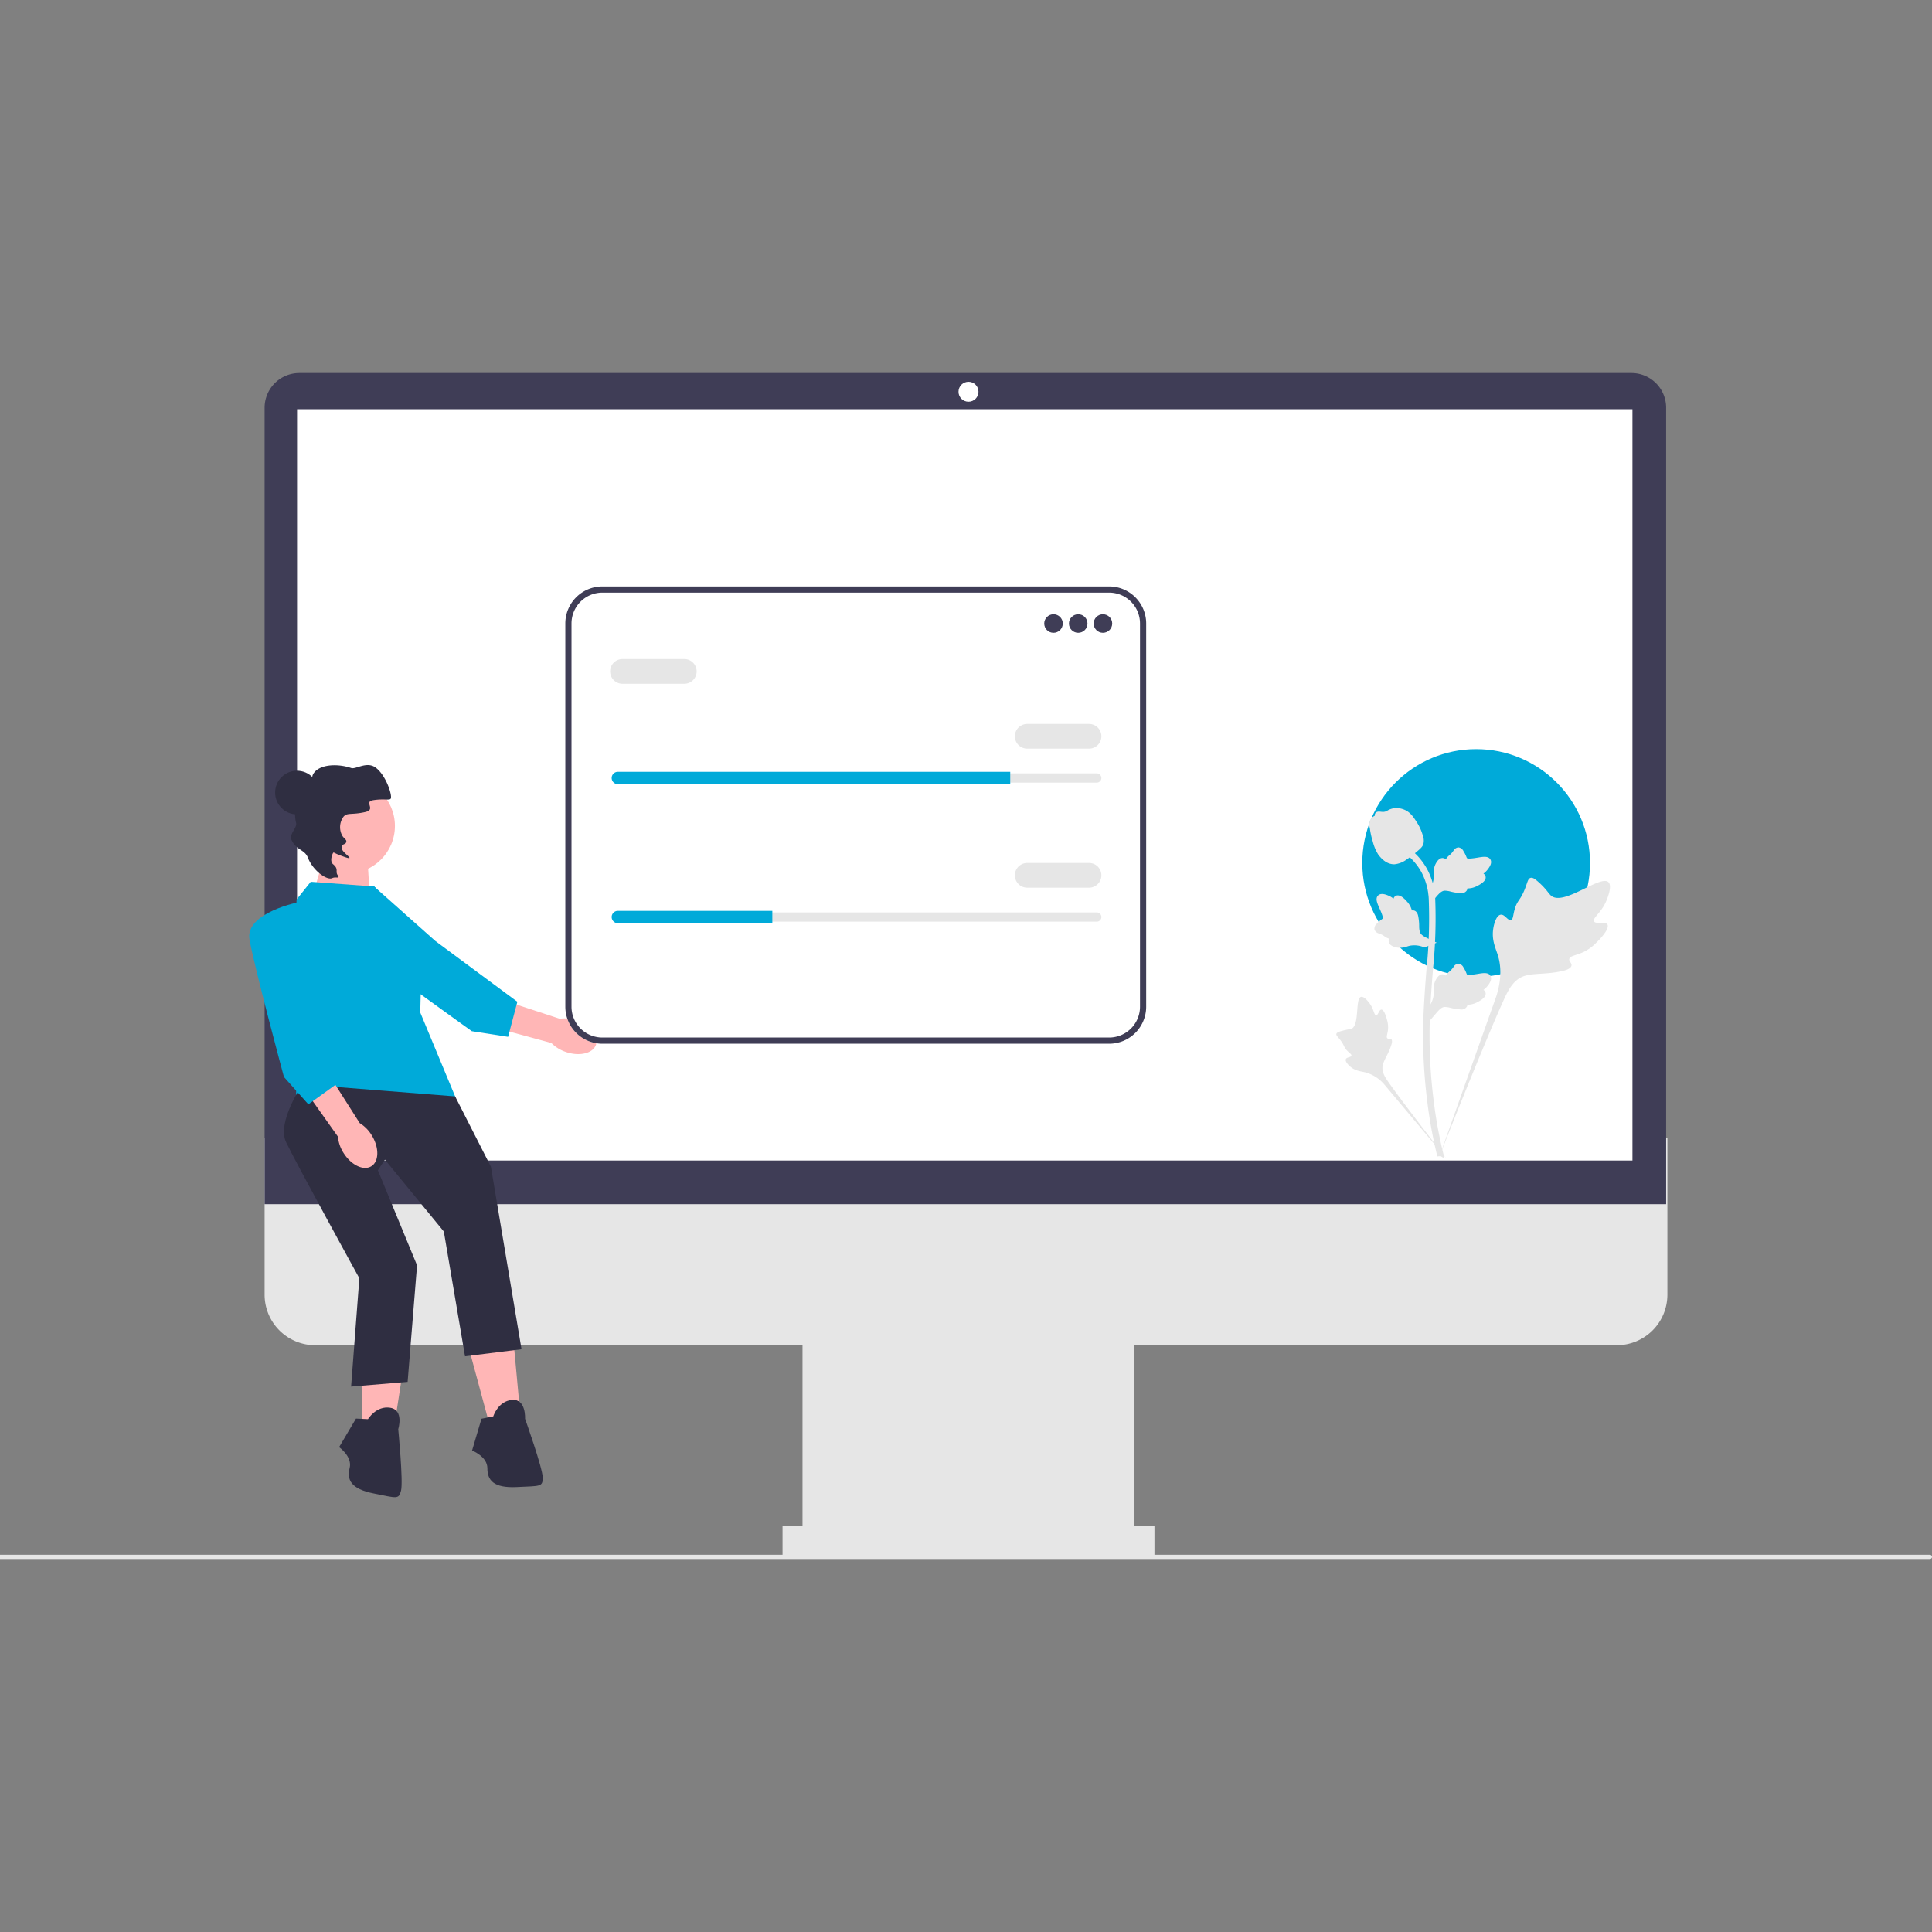 <svg xmlns="http://www.w3.org/2000/svg" xmlns:xlink="http://www.w3.org/1999/xlink" width="550" height="550" viewBox="0 0 550 550">
  <rect x="0" y="0" width="550" height="550" fill="#808080" stroke="none"/>
  <defs>
    <clipPath id="clip-path">
      <rect id="長方形_1476" data-name="長方形 1476" width="550" height="550" transform="translate(23 3516)" fill="#fff" stroke="#707070" stroke-width="1"/>
    </clipPath>
  </defs>
  <g id="kadai.01" transform="translate(-23 -3516)" clip-path="url(#clip-path)">
    <g id="undraw_online_stats_0g94" transform="translate(23 3622.194)">
      <path id="パス_1305" data-name="パス 1305" d="M460.294,276.762H89.706a14.39,14.39,0,0,1-14.374-14.374v-44.6H474.667v44.6a14.39,14.39,0,0,1-14.374,14.374Z" fill="#e6e6e6"/>
      <rect id="長方形_1477" data-name="長方形 1477" width="94.504" height="67.503" transform="translate(228.458 269.301)" fill="#e6e6e6"/>
      <rect id="長方形_1478" data-name="長方形 1478" width="105.873" height="8.527" transform="translate(222.774 328.278)" fill="#e6e6e6"/>
      <path id="パス_1306" data-name="パス 1306" d="M474.311,236.616H75.333V9.864A9.875,9.875,0,0,1,85.2,0H464.448a9.875,9.875,0,0,1,9.864,9.864V236.616Z" fill="#3f3d56"/>
      <circle id="楕円形_308" data-name="楕円形 308" cx="2.842" cy="2.842" r="2.842" transform="translate(272.868 2.487)" fill="#fff"/>
      <rect id="長方形_1479" data-name="長方形 1479" width="380.148" height="213.878" transform="translate(84.571 10.303)" fill="#fff"/>
      <circle id="楕円形_309" data-name="楕円形 309" cx="32.412" cy="32.412" r="32.412" transform="translate(387.816 107.068)" fill="#00aad9"/>
      <path id="パス_1307" data-name="パス 1307" d="M550,337.015h0a.6.6,0,0,1-.6.6H0v-1.194H549.4A.6.6,0,0,1,550,337.015Z" fill="#e6e6e6"/>
      <g id="グループ_1720" data-name="グループ 1720">
        <path id="パス_1308" data-name="パス 1308" d="M93.05,134.766l-4.1,14.333,16.381,1.024-1.023-16.894Z" fill="#ffb6b6"/>
        <g id="グループ_1719" data-name="グループ 1719">
          <g id="グループ_1717" data-name="グループ 1717">
            <path id="uuid-a6c07e27-609a-42c1-9803-308006772003-209" d="M161.1,193.279c3.887,1.327,7.723.4,8.567-2.077s-1.623-5.555-5.512-6.882a10.28,10.28,0,0,0-4.829-.5L142.79,178.4l-2.376,7.817,16.56,4.508a10.281,10.281,0,0,0,4.131,2.554Z" fill="#ffb6b6"/>
            <path id="パス_1309" data-name="パス 1309" d="M106.213,145.921s-10.254,12.336-4.322,17.44,32.424,24,32.424,24l10.328,1.608,2.641-9.983-23.32-17.28-17.751-15.784Z" fill="#00aad9"/>
          </g>
          <path id="パス_1310" data-name="パス 1310" d="M133.383,277.245l5.7,21.119,9.051-1.676L146.121,274.9Z" fill="#ffb6b6"/>
          <path id="パス_1311" data-name="パス 1311" d="M140.423,297.024l-3.352.67-2.682,9.051s4.358,1.676,4.358,5.028,1.676,5.7,8.38,5.363,7.375,0,7.375-2.682-5.028-16.761-5.028-16.761.335-5.7-3.687-5.363-5.363,4.693-5.363,4.693Z" fill="#2f2e41"/>
          <path id="パス_1312" data-name="パス 1312" d="M102.739,276.917l.389,21.87,9.187.577,3.351-21.624Z" fill="#ffb6b6"/>
          <path id="パス_1313" data-name="パス 1313" d="M104.755,297.813l-3.415-.165-4.8,8.126s3.819,2.686,3,5.938.239,5.935,6.824,7.241,7.153,1.794,7.806-.807-.8-17.481-.8-17.481,1.712-5.446-2.272-6.1-6.344,3.247-6.344,3.247Z" fill="#2f2e41"/>
          <path id="パス_1314" data-name="パス 1314" d="M106.566,146.175l-18.1-1.341-4.023,5.028s-2.011,33.857-.67,37.209.335,22.46.335,22.46l45.633-3.185-10.1-24.3.335-14.079-9.051-17.1-4.358-4.693Z" fill="#00aad9"/>
          <path id="パス_1315" data-name="パス 1315" d="M86.117,202.492s-7.375,10.727-4.693,16.426S102.3,257.7,102.3,257.7l-2.347,30.84,16.09-1.341,2.682-33.187-11.151-27.055,2.011-3.017,16.761,20.448,6.034,35.533,16.09-2.011-8.716-51.959-10.186-20.026-43.449-3.439Z" fill="#2f2e41"/>
          <circle id="楕円形_310" data-name="楕円形 310" cx="6.215" cy="6.215" r="6.215" transform="translate(78.327 113.217)" fill="#2f2e41"/>
          <circle id="楕円形_311" data-name="楕円形 311" cx="13.534" cy="13.534" r="13.534" transform="translate(85.36 115.403)" fill="#ffb6b6"/>
          <path id="パス_1316" data-name="パス 1316" d="M94.6,143.776c-1.438.762-5.486-2.036-6.934-5.784-.932-2.412-3.2-2.01-4.642-5.018-.842-1.752,1.673-3.467,1.258-4.982a9.212,9.212,0,0,1,.311-5.5c1.036-2.6,2.564-2.537,3.8-5.56.742-1.82.266-2.033.889-2.965,1.8-2.687,7.019-2.79,10.7-1.519,1.274.44,4.343-1.917,6.834-.21,2.935,2.011,4.888,7.809,4.439,8.872-.273.645-1.793-.012-4.953.485-2.926.46.936,2.646-2.357,3.391-3.894.881-5.067.077-6.146,1.309a5.027,5.027,0,0,0-.311,5.5c.517.776,1.183,1.05,1.1,1.591-.152.986-1.029.45-1.316,1.5-.334,1.217,2.439,2.813,2.2,3.181-.049.074-.256.155-2.965-.889-1.081-.417-1.5-.777-1.62-.643-.2.216-1.169,2.377-.064,3.3,1.719,1.431.528,2,1.311,3.119.809,1.156-.615.346-1.529.83Z" fill="#2f2e41"/>
          <g id="グループ_1718" data-name="グループ 1718">
            <path id="uuid-cdcc4a7b-c7e9-4136-bdd1-e7c84b73eb6c-210" d="M97.772,221.975c2.16,3.494,5.714,5.212,7.937,3.837s2.274-5.321.113-8.816a10.28,10.28,0,0,0-3.409-3.457l-9.339-14.688-6.8,4.529,9.928,14a10.281,10.281,0,0,0,1.569,4.6Z" fill="#ffb6b6"/>
            <path id="パス_1317" data-name="パス 1317" d="M85.447,150.533S69.691,153.55,71.032,161.26s9.8,39.129,9.8,39.129l6.956,7.8,8.38-6.034L89.134,174l-3.687-23.465Z" fill="#00aad9"/>
          </g>
        </g>
      </g>
      <g id="グループ_1721" data-name="グループ 1721">
        <path id="パス_1318" data-name="パス 1318" d="M457.581,156.972c-.62-1.045-3.3.074-3.793-.874s2-2.384,3.422-5.672c.257-.593,1.873-4.33.677-5.483-2.269-2.186-12.651,6.834-16.284,3.882-.8-.648-1.354-1.941-3.768-4.04-.96-.835-1.541-1.212-2.1-1.072-.8.2-.86,1.266-1.715,3.364-1.282,3.146-2.04,2.956-2.787,5.466-.554,1.863-.428,2.947-1.08,3.158-.923.3-1.773-1.678-2.943-1.5-1.194.181-1.916,2.482-2.144,4.2-.428,3.233.759,5.367,1.418,7.61.715,2.438,1.14,6.146-.512,11.395l-16.348,46.06c3.609-9.451,14.059-35.36,18.45-44.988,1.268-2.779,2.667-5.6,5.541-6.711,2.767-1.071,6.567-.432,11.411-1.6.566-.136,2.136-.536,2.333-1.459.163-.763-.76-1.19-.618-1.9.19-.959,2.006-.971,4.238-2.077a13.206,13.206,0,0,0,3.4-2.506c.254-.241,4.033-3.861,3.208-5.252h0Z" fill="#e6e6e6"/>
        <path id="パス_1319" data-name="パス 1319" d="M393.265,181.22c-.692,0-.916,1.641-1.523,1.609s-.593-1.669-1.8-3.316c-.217-.3-1.585-2.169-2.5-1.914-1.727.483-.3,8.181-2.793,9.113a27.632,27.632,0,0,0-3.07.683c-.687.23-1.039.406-1.133.723-.132.449.373.788,1.156,1.812,1.174,1.537.862,1.854,1.879,2.945.755.81,1.323,1.06,1.238,1.441-.12.539-1.335.386-1.586,1.012s.665,1.656,1.445,2.266c1.463,1.143,2.853,1.176,4.144,1.5a10.882,10.882,0,0,1,5.445,3.539l17.89,21.313c-3.6-4.5-13.3-17.1-16.757-22.036-1-1.424-1.978-2.924-1.7-4.656.273-1.667,1.683-3.348,2.508-6.062.1-.317.353-1.2-.043-1.566-.328-.3-.8.03-1.113-.246-.416-.37.1-1.265.2-2.68a7.519,7.519,0,0,0-.25-2.39c-.045-.194-.732-3.093-1.652-3.09h0Z" fill="#e6e6e6"/>
        <path id="パス_1320" data-name="パス 1320" d="M407.061,184.317l-.417-3.719.19-.282a6.881,6.881,0,0,0,1.335-3.786c0-.192-.008-.384-.017-.58a5.817,5.817,0,0,1,.422-2.864c.282-.627,1.074-2.078,2.265-1.9a1.349,1.349,0,0,1,.747.365l.084-.133a4.092,4.092,0,0,1,.947-1.042,4.786,4.786,0,0,0,.794-.8c.154-.192.275-.361.376-.5a1.746,1.746,0,0,1,1.42-.932,1.864,1.864,0,0,1,1.418,1.077,8.967,8.967,0,0,1,.823,1.627,2.811,2.811,0,0,0,.139.32c.244.359,2.23.023,2.978-.1,1.68-.28,3.134-.523,3.733.537.429.758.11,1.76-.976,3.058a6.072,6.072,0,0,1-1.018.952,1.245,1.245,0,0,1,.6.781h0c.226.9-.549,1.8-2.3,2.688a6.191,6.191,0,0,1-1.843.657,7.244,7.244,0,0,1-1.033.092,1.224,1.224,0,0,1-.152.551,1.84,1.84,0,0,1-1.915.77,15.017,15.017,0,0,1-2.711-.436,6.574,6.574,0,0,0-1.711-.255c-.846.068-1.5.745-2.263,1.623l-1.91,2.232h0Z" fill="#e6e6e6"/>
        <path id="パス_1321" data-name="パス 1321" d="M408.993,162.173l-3.492,1.346-.321-.113a6.881,6.881,0,0,0-4-.331c-.186.048-.37.105-.557.164a5.817,5.817,0,0,1-2.878.318c-.678-.114-2.282-.512-2.411-1.709a1.349,1.349,0,0,1,.163-.815l-.15-.048a4.092,4.092,0,0,1-1.248-.652,4.785,4.785,0,0,0-.978-.564c-.225-.1-.419-.174-.582-.236a1.746,1.746,0,0,1-1.262-1.137,1.864,1.864,0,0,1,.683-1.645,8.967,8.967,0,0,1,1.365-1.209,2.822,2.822,0,0,0,.274-.216c.285-.327-.543-2.163-.851-2.855-.7-1.554-1.3-2.9-.427-3.747.624-.607,1.674-.553,3.206.168a6.072,6.072,0,0,1,1.179.744,1.245,1.245,0,0,1,.6-.777h0c.815-.448,1.885.073,3.184,1.545a6.19,6.19,0,0,1,1.1,1.616,7.246,7.246,0,0,1,.351.976,1.224,1.224,0,0,1,.572.007c.625.154,1.048.706,1.231,1.657a15.019,15.019,0,0,1,.266,2.733,6.573,6.573,0,0,0,.187,1.72c.281.8,1.1,1.26,2.144,1.777l2.644,1.281h0Z" fill="#e6e6e6"/>
        <path id="パス_1322" data-name="パス 1322" d="M407.061,151.216l-.417-3.719.19-.282a6.881,6.881,0,0,0,1.335-3.786c0-.192-.008-.384-.017-.58a5.817,5.817,0,0,1,.422-2.864c.282-.627,1.074-2.078,2.265-1.9a1.349,1.349,0,0,1,.747.365l.084-.133a4.092,4.092,0,0,1,.947-1.042,4.785,4.785,0,0,0,.794-.8c.154-.192.275-.361.376-.5a1.746,1.746,0,0,1,1.42-.932,1.864,1.864,0,0,1,1.418,1.077,8.967,8.967,0,0,1,.823,1.627,2.811,2.811,0,0,0,.139.32c.244.359,2.23.023,2.978-.1,1.68-.28,3.134-.523,3.733.537.429.758.11,1.76-.976,3.058a6.073,6.073,0,0,1-1.018.952,1.245,1.245,0,0,1,.6.781h0c.226.9-.549,1.8-2.3,2.688a6.19,6.19,0,0,1-1.843.657,7.239,7.239,0,0,1-1.033.092,1.224,1.224,0,0,1-.152.551,1.84,1.84,0,0,1-1.915.77,15.018,15.018,0,0,1-2.711-.436,6.575,6.575,0,0,0-1.711-.255c-.846.068-1.5.745-2.263,1.623l-1.91,2.232h0Z" fill="#e6e6e6"/>
        <path id="パス_1323" data-name="パス 1323" d="M410.866,223.408l-.779-.488-.189-.9.189.9-.909.1c-.014-.084-.064-.278-.138-.582a130.058,130.058,0,0,1-2.681-14.693,149.809,149.809,0,0,1-1.215-17c-.084-5.729.187-10.066.4-13.551.164-2.629.364-5.132.559-7.571a141.582,141.582,0,0,0,.646-19.483,18.051,18.051,0,0,0-2.1-8.056,17.107,17.107,0,0,0-4.393-5.154l1.146-1.44a18.976,18.976,0,0,1,4.86,5.711,19.77,19.77,0,0,1,2.325,8.843,142.96,142.96,0,0,1-.651,19.725c-.194,2.43-.393,4.922-.557,7.541-.215,3.453-.484,7.753-.4,13.408a147.978,147.978,0,0,0,1.2,16.795A128.009,128.009,0,0,0,410.826,222c.214.875.259,1.058.039,1.4h0Z" fill="#e6e6e6"/>
        <path id="パス_1324" data-name="パス 1324" d="M396.887,139.852c-.075,0-.152,0-.229-.007-1.566-.084-3.016-1.022-4.311-2.785a12.858,12.858,0,0,1-1.537-3.663,22.966,22.966,0,0,1-.847-3.8,3.728,3.728,0,0,1,.1-2.372,2.806,2.806,0,0,1,1.3-1.183,1.039,1.039,0,0,1,.072-.542c.313-.767,1.147-.666,1.6-.618a4.517,4.517,0,0,0,.82.05,2.311,2.311,0,0,0,1.136-.383,5.114,5.114,0,0,1,1.538-.605,5.483,5.483,0,0,1,2.893.23c1.989.663,2.969,2.209,4.1,4a14.043,14.043,0,0,1,1.516,3.459,4.113,4.113,0,0,1,.207,2.3c-.226.878-.761,1.381-2.117,2.491a24.661,24.661,0,0,1-2.739,2.1,6.91,6.91,0,0,1-3.5,1.336Z" fill="#e6e6e6"/>
      </g>
      <g id="グループ_1722" data-name="グループ 1722">
        <path id="パス_1325" data-name="パス 1325" d="M315.76,190.929H171.47a10.546,10.546,0,0,1-10.534-10.534V71.287A10.546,10.546,0,0,1,171.47,60.752H315.76a10.546,10.546,0,0,1,10.534,10.534V180.394a10.546,10.546,0,0,1-10.534,10.534Z" fill="#fff"/>
        <path id="パス_1326" data-name="パス 1326" d="M315.76,190.929H171.47a10.546,10.546,0,0,1-10.534-10.534V71.287A10.546,10.546,0,0,1,171.47,60.752H315.76a10.546,10.546,0,0,1,10.534,10.534V180.394a10.546,10.546,0,0,1-10.534,10.534ZM171.47,62.512a8.785,8.785,0,0,0-8.775,8.775V180.394a8.785,8.785,0,0,0,8.775,8.775H315.76a8.785,8.785,0,0,0,8.775-8.775V71.287a8.785,8.785,0,0,0-8.775-8.775H171.47Z" fill="#3f3d56"/>
        <circle id="楕円形_312" data-name="楕円形 312" cx="2.639" cy="2.639" r="2.639" transform="translate(297.269 68.669)" fill="#3f3d56"/>
        <circle id="楕円形_313" data-name="楕円形 313" cx="2.639" cy="2.639" r="2.639" transform="translate(304.305 68.669)" fill="#3f3d56"/>
        <circle id="楕円形_314" data-name="楕円形 314" cx="2.639" cy="2.639" r="2.639" transform="translate(311.342 68.669)" fill="#3f3d56"/>
        <path id="パス_1327" data-name="パス 1327" d="M175.889,113.966a1.321,1.321,0,0,0-1.319,1.319,1.332,1.332,0,0,0,1.319,1.319H312.222a1.321,1.321,0,0,0,1.319-1.319,1.332,1.332,0,0,0-1.319-1.319Z" fill="#e6e6e6"/>
        <path id="パス_1328" data-name="パス 1328" d="M287.594,113.526v3.518H175.889a1.772,1.772,0,0,1-1.759-1.759,1.764,1.764,0,0,1,1.759-1.759H287.594Z" fill="#00aad9"/>
        <path id="パス_1329" data-name="パス 1329" d="M310.023,106.93H292.431a3.518,3.518,0,0,1,0-7.037h17.591a3.518,3.518,0,0,1,0,7.037Z" fill="#e6e6e6"/>
        <path id="パス_1330" data-name="パス 1330" d="M194.8,88.459H177.208a3.518,3.518,0,0,1,0-7.037H194.8a3.518,3.518,0,0,1,0,7.037Z" fill="#e6e6e6"/>
        <path id="パス_1331" data-name="パス 1331" d="M175.889,153.547a1.321,1.321,0,0,0-1.319,1.319,1.332,1.332,0,0,0,1.319,1.319H312.222a1.321,1.321,0,0,0,1.319-1.319,1.332,1.332,0,0,0-1.319-1.319Z" fill="#e6e6e6"/>
        <path id="パス_1332" data-name="パス 1332" d="M219.867,153.107v3.518H175.889a1.772,1.772,0,0,1-1.759-1.759,1.764,1.764,0,0,1,1.759-1.759Z" fill="#00aad9"/>
        <path id="パス_1333" data-name="パス 1333" d="M310.023,146.511H292.431a3.518,3.518,0,0,1,0-7.037h17.591a3.518,3.518,0,0,1,0,7.037Z" fill="#e6e6e6"/>
      </g>
    </g>
  </g>
</svg>
